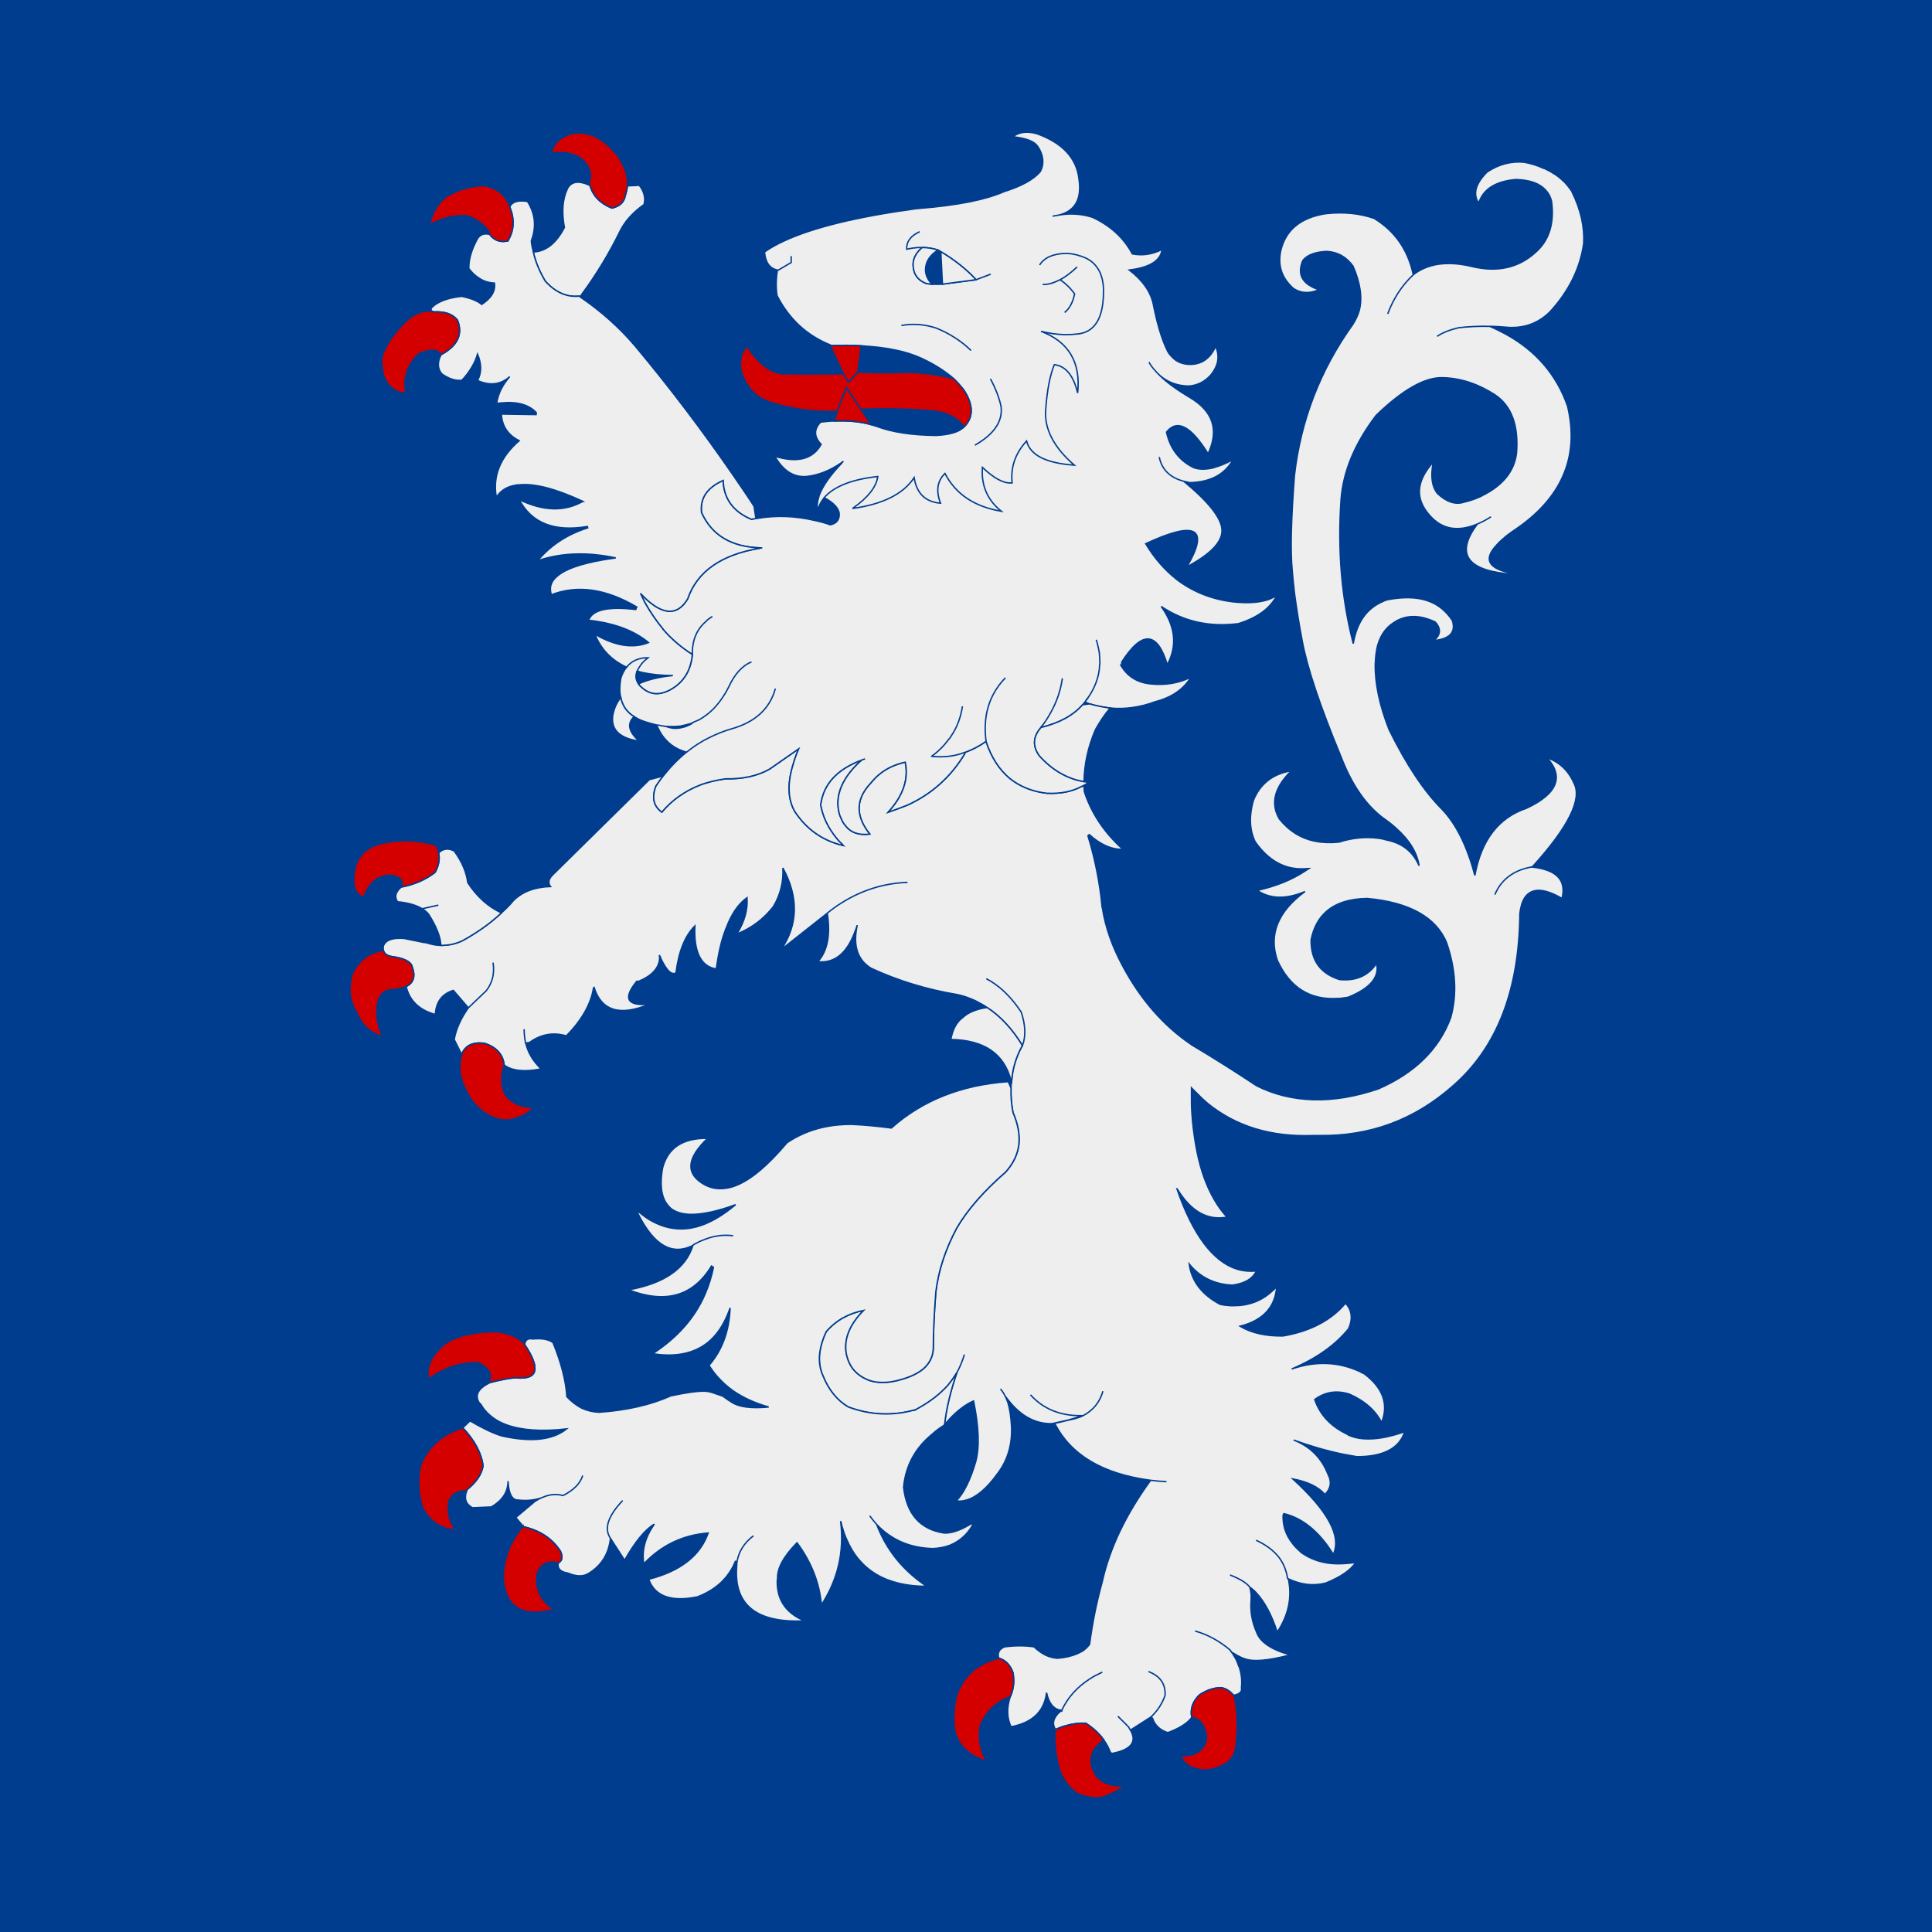 <?xml version="1.0" encoding="UTF-8" standalone="no"?>
<!-- Created with Inkscape (http://www.inkscape.org/) -->

<svg
   xmlns:dc="http://purl.org/dc/elements/1.1/"
   xmlns:cc="http://web.resource.org/cc/"
   xmlns:rdf="http://www.w3.org/1999/02/22-rdf-syntax-ns#"
   xmlns:svg="http://www.w3.org/2000/svg"
   xmlns="http://www.w3.org/2000/svg"
   version="1.0"
   width="312.5"
   height="312.5"
   id="svg4166">
  <defs
     id="defs4168" />
  <rect
     width="312.5"
     height="312.5"
     x="0"
     y="0"
     id="Flaggduk"
     style="fill:#003d8f" />
  <g
     transform="matrix(0.449,0,0,0.449,295.355,12.796)"
     id="lion"
     style="fill:#eeeeee;stroke:#003d8f;stroke-width:0.5">
    <path
       d="m -94.59,36.769 c -1.8,-1.8 -4,-3.2 -6.5,-4.4 -0.199,-0.1 -0.399,-0.2 -0.6,-0.2 -2.1,-1 -4.4,-1.7 -6.9,-2.2 -4.8,-0.5 -9.3,0.7 -13.5,3.5 -4,4 -5.1,7.6 -3.3,10.8 l 0.5,-0.2 c 1.7,-4.6 6.101,-7.3 13.2,-7.9 3.1,0.1 5.6,0.6 7.7,1.6 1.6,0.8 2.8,1.8 3.8,3.2 0.2,0.3 0.4,0.7 0.6,1 0.301,0.6 0.5,1.3 0.7,1.9 1.101,8 -0.8,14.2 -5.7,18.5 -6.1,5.6 -13.699,7.3 -22.699,5.2 -8.9,-2.2 -16.101,-1.2 -21.4,2.9 0,0 -0.1,0 -0.1,0.1 -4.101,3.9 -7.101,8.6 -9.101,14 2,-5.4 5,-10.1 9.101,-14 l 0.1,-0.1 c -1.9,-9 -6.6,-15.7 -14.1,-20.3 -5.2,-1.8 -11,-2.4 -17.301,-1.7 l -0.1,0 c -9,1.4 -14.4,5.8 -16.2,13.2 -1.2,5.5 0.3,10 4.601,13.8 2.699,1.7 5.699,1.9 9.1,0.4 -6,-2 -7.9,-5.5 -5.8,-10.5 1.5,-2 4.399,-3.1 8.6,-3.3 4,0.2 7.101,2 9.5,5.3 2.601,6 3.4,11.2 2.3,15.8 -0.5,1.8 -1.3,3.5 -2.3,5.1 -11.8,16.4 -18.8,34.6 -21.1,54.5 -1.2,15.7 -1.5,27.1 -0.8,34.3 0.199,2.5 0.5,5.2 0.8,8 0.7,5.3 1.6,11 2.8,17.3 1.8,9.7 6.5,23.7 14,41.8 3.7,9.6 8.5,16.8 14.6,21.6 1.801,1.3 3.5,2.5 5,3.9 5,4.4 7.801,9 8.5,13.7 -2.199,-5.1 -6.1,-8.2 -11.899,-9.3 -0.9,-0.3 -1.9,-0.5 -2.8,-0.6 -4.801,-0.6 -9.5,-0.1 -14.2,1.4 -3,0.3 -5.9,0.2 -8.4,-0.3 -5.3,-1 -9.6,-3.8 -13,-8 -3.3,-5.5 -1.899,-11.4 4.3,-17.4 -6.699,1.1 -11.3,4.7 -13.699,10.7 -1.601,5.6 -1.4,10.5 0.6,14.8 4.8,6.9 10.8,10.2 17.9,9.8 0.5,0 1,-0.1 1.5,-0.1 -0.5,0.3 -1,0.7 -1.5,1 -4.7,3.1 -10.4,5.4 -17.101,6.9 4.601,3.1 10.3,3.3 17.2,0.4 -9.8,7.2 -13.1,15.5 -10,24.7 4.5,9.9 11.8,14.5 22,13.8 l 0.1,0 c 0.101,0 0.301,0 0.5,0 0.9,-0.1 1.9,-0.3 2.9,-0.4 7.9,-3.2 11.4,-7.2 10.3,-12.2 l 0,0 c -3.1,4.5 -7.5,6.4 -13.399,5.8 -6.9,-2.2 -10.301,-6.9 -10.2,-14.3 0.899,-4.5 2.8,-7.9 5.6,-10.3 3.5,-3 8.3,-4.5 14.601,-4.6 15.3,1.4 24.8,6.8 28.6,15.9 3.3,9.7 3.8,18.7 1.5,27 -4.2,11.4 -13,20 -26.1,25.7 -8.301,2.801 -16,4.101 -23.301,3.9 -7.3,-0.2 -14.1,-1.8 -20.5,-5 -8,-5.3 -15.899,-10.3 -23.5,-14.8 -0.1,-0.101 -0.199,-0.2 -0.399,-0.3 -9.8,-6.7 -18,-16.101 -24.4,-28.101 -3.7,-6.9 -6.2,-13.8 -7.3,-20.9 -0.1,-0.1 -0.1,-0.2 -0.1,-0.3 -0.801,-8.6 -2.5,-17.2 -5.101,-25.7 l 0.5,-0.4 c 4,3.6 8,5.4 12.101,5.3 -6.7,-6 -11.301,-12.9 -13.9,-20.8 0,-0.6 -0.1,-1.3 -0.1,-1.9 l -0.804,0 c -3.5,1.9 -7.6,2.7 -12.5,2.5 -5.3,-0.6 -9.8,-2.4 -13.5,-5.4 -3.699,-3.1 -6.6,-7.5 -8.5,-13.3 -2.399,1.7 -4.899,3 -7.399,3.9 -0.1,0.1 -0.2,0.3 -0.3,0.6 -5,8.3 -11.9,14.5 -20.7,18.5 -2.2,0.9 -4.5,1.7 -6.8,2.5 1.6,-1.8 2.9,-3.5 3.9,-5.3 2.4,-4.2 3.1,-8.5 2.2,-12.7 -3.7,0.8 -6.9,2.3 -9.5,4.5 -1.1,0.9 -2.1,2 -3,3.1 -5.4,5.7 -5.5,11.8 -0.3,18.3 -3.9,0.5 -6.8,-0.5 -8.8,-3.1 -0.7,-0.8 -1.2,-1.8 -1.7,-3 -0.1,-0.3 -0.2,-0.5 -0.3,-0.7 -1.7,-5.6 -0.1,-11.3 5,-17 0.9,-1 1.9,-2 3,-2.9 -8.9,3.3 -13.9,8.6 -14.9,16.2 0.7,3.8 2.2,7.2 4.5,10.4 0.1,0.2 0.2,0.3 0.4,0.5 0.8,1.2 1.8,2.3 3,3.4 0,0.1 0.1,0.2 0.2,0.3 -7.3,-1.7 -13.2,-5.8 -17.5,-12.4 -2.3,-4.2 -2.6,-9.6 -0.7,-16.1 0,-0.1 0,-0.2 0.1,-0.3 0.5,-1.9 1.2,-3.9 2.1,-6 l -10.5,7.3 c -4.4,2.5 -9.7,3.6 -15.8,3.5 l -0.1,0 c -3.4,0.5 -6.5,1.2 -9.3,2.3 -5.3,2.1 -9.9,5.3 -13.6,9.7 -3,-2.2 -3.7,-5.3 -2.1,-9.4 0.9,-1.3 1.7,-2.5 2.6,-3.6 l -5,1.3 -34.7,34.2 c -1.6,1.5 -1.9,3 -0.9,4.3 -5.8,0.2 -10.2,1.9 -13.4,5.1 -1.3,1.6 -2.7,3 -4.3,4.4 -3.8,3.6 -8.4,6.9 -13.8,9.9 -2.6,1.3 -5.2,1.8 -8,1.8 -1.8,0 -3.6,-0.4 -5.4,-1 l -0.5,0 -7.4,-1.5 c -4.2,-0.3 -6.6,0.6 -7.4,2.7 -0.1,0.6 -0.1,1.1 0,1.6 0.3,1.2 1.3,1.9 2.9,2.2 4.6,0.6 7.1,1.9 7.5,3.8 1.2,3.3 0.5,5.7 -2.2,7 1.2,5.1 4.7,8.5 10.5,10.1 0.3,-4.6 2.4,-7.4 6.5,-8.7 l 5.4,6.3 6.4,-6.1 c 2.3,-2.9 3.1,-6.3 2.5,-10.2 0.6,3.9 -0.2,7.3 -2.5,10.2 l -6.4,6.1 c -2.7,3.8 -4.4,7.6 -5.1,11.4 l 2.7,5.4 c 1.2,-3.2 4,-4.601 8.3,-4 4.2,1.399 6.6,4 7,7.8 2.8,2.1 7.3,2.6 13.3,1.4 -2.8,-2.7 -4.7,-5.801 -5.5,-9.2 0,0 0,0 -0.1,-0.101 -0.3,-1.6 -0.5,-3.3 -0.5,-5 0,1.7 0.2,3.4 0.5,5 l 1.4,-0.199 c 4.1,-3 8.6,-3.801 13.3,-2.4 5.7,-5.8 8.9,-11.6 9.8,-17.3 0,0 0.1,0 0.2,-0.1 2.7,8.4 9.3,10.4 19.9,6 -8.1,0.7 -9.6,-2.1 -4.5,-8.3 0.2,0.1 0.4,0.1 0.5,0.1 4.9,-2 7.5,-4.8 7.7,-8.3 0,-0.4 0,-0.8 -0.1,-1.2 0.2,0.3 0.3,0.6 0.5,1 0,0 0,0 0,0.1 2.1,4.5 3.9,6.2 5.5,5.3 1,-7.9 3.3,-13.4 6.8,-16.9 -0.4,9.5 2.2,14.6 7.7,15.5 0.8,-5.5 1.8,-10.2 3.3,-14 0,-0.3 0.1,-0.4 0.2,-0.5 1.9,-5.2 4.4,-8.9 7.6,-11.2 0.3,4.3 -0.9,8.7 -3.7,13.1 5.3,-2.1 9.7,-5.4 13.2,-9.9 2.5,-4.2 3.7,-8.9 3.4,-13.9 5.7,10.5 5.5,20.4 -0.6,29.4 l 16.6,-13.1 c 1.7,-1.4 3.5,-2.7 5.3,-3.8 7.2,-4.5 15.1,-7 23.6,-7.3 -8.5,0.3 -16.4,2.8 -23.6,7.3 -1.8,1.1 -3.6,2.4 -5.3,3.8 1.2,7.8 0.1,13.6 -3.4,17.5 6.1,0.6 10.6,-3.1 13.5,-11.2 0.3,-0.7 0.5,-1.3 0.7,-2 -1.6,7.3 0,12.4 4.9,15.5 9.9,4.6 20.3,7.7 31,9.5 1.5,0.3 2.9,0.7 4.4,1.3 1,0.4 2.1,0.8 3.1,1.4 1.2,0.6 2.301,1.2 3.4,2 4.9,3.2 9.1,7.8 12.7,13.7 1.3,-3.3 1.1,-7.4 -0.4,-12 -2.2,-3.4 -4.7,-6.2 -7.3,-8.5 -1.7,-1.4 -3.4,-2.6 -5.3,-3.6 1.899,1 3.6,2.2 5.3,3.6 2.6,2.3 5.1,5.1 7.3,8.5 1.5,4.6 1.7,8.7 0.4,12 -0.2,0.1 -0.2,0.1 -0.2,0.3 -2.1,3.9 -3.4,8.101 -3.7,12.7 -0.2,0.7 -0.2,1.5 -0.2,2.3 -0.1,2.8 0.101,5.7 0.7,8.8 1.8,4.2 2.5,8.101 2.101,11.601 -0.4,3.3 -1.801,6.3 -4.101,9.1 -0.2,0.2 -0.399,0.5 -0.7,0.8 -7.8,6.801 -13.7,13.5 -17.6,20.2 -4.1,7.7 -6.6,15.4 -7.5,23 -0.6,7.9 -0.9,14.5 -0.9,19.8 0,2.9 -1,5.301 -3.1,7.4 -2.1,2 -5.3,3.5 -9.6,4.6 -3.9,1 -7.4,1 -10.4,0 -3.4,-1.3 -5.8,-3.399 -7.1,-6.199 -0.5,-1 -0.8,-2 -1.1,-3.2 -1,-5.4 1.1,-10.601 6.2,-15.8 -5.5,1.1 -10,3.6 -13.5,7.699 -2.4,5.101 -3.1,9.9 -1.8,14.101 0.1,0.5 0.3,0.899 0.5,1.399 2.1,5.4 5.3,9.301 9.3,11.601 7.8,2.899 15.7,3.3 23.8,1.1 0.1,-0.1 0.3,-0.1 0.4,-0.1 4.1,-2.2 7.5,-4.601 10.3,-7.4 0.2,-0.2 0.4,-0.399 0.6,-0.6 0.2,-0.2 0.3,-0.4 0.5,-0.5 1.3,-1.601 2.5,-3.2 3.5,-4.9 1.1,-2 2,-4.2 2.7,-6.5 -0.7,2.3 -1.6,4.5 -2.7,6.5 -2.3,6.7 -3.8,12.9 -4.4,18.5 0,0.101 0,0.101 0,0.2 3.5,-4.2 7,-7 10.399,-8.5 1.9,9.3 2.2,16.5 0.801,21.8 -1.9,6.601 -4.3,11.4 -7,14.2 1.2,0.2 2.4,0.1 3.6,-0.3 0.1,0 0.1,0 0.1,0 3.7,-1.101 7.4,-4.3 11.2,-9.601 3.5,-4.6 5.2,-10.1 5,-16.6 -0.2,-3.6 -0.6,-6.6 -1.399,-9.1 -0.301,-0.801 -0.601,-1.5 -0.9,-2.101 -0.5,-1 -1.1,-1.899 -1.7,-2.6 0.601,0.7 1.2,1.6 1.7,2.6 0.5,0.601 1,1.3 1.5,1.9 4.4,5.399 9.5,8.1 15.3,8 l 5.65,-1.247 5.65,-1.653 c -3.5,0.101 -6.5,-0.3 -9.3,-1.2 -3.8,-1.199 -7,-3.3 -9.7,-6.3 2.7,3 5.9,5.101 9.7,6.3 2.8,0.9 5.8,1.301 9.3,1.2 3.7,-2 6,-4.899 7.101,-8.8 -1.101,3.9 -3.4,6.8 -7.101,8.8 -2.3,1.2 -5.189,1.507 -8.5,2.4 -0.56,0.151 -1.172,0.254 -1.8,0.301 5.8,11.5 17.3,18.3 34.601,20.6 1.8,0.2 3.699,0.4 5.699,0.5 -2,-0.1 -3.899,-0.3 -5.699,-0.5 -8.9,12.2 -14.801,24.5 -17.5,36.801 -2,7.199 -3.5,14.699 -4.5,22.3 -0.7,0.899 -1.5,1.7 -2.5,2.399 -0.601,0.301 -1.301,0.7 -2,1 -1.9,0.801 -4.301,1.4 -7.101,1.601 -3.1,-0.2 -5.8,-1.601 -8.399,-4.101 -3.2,-0.5 -6.801,-0.5 -10.601,0 -2,0.801 -2.7,2.2 -2.1,4.101 l 0.1,0 c 2.3,0.7 4,2.399 5,5.2 0.5,2.8 0.3,5.5 -0.7,8 -0.1,0.199 -0.199,0.399 -0.3,0.699 l 0,0 c -1.3,4 -1.2,7.601 0.3,10.801 7.801,-1.5 12,-5.601 12.801,-12.301 0.8,3.801 2.5,5.9 5,6.301 0.199,0 0.199,0 0.399,0 l 0.101,0 c 2.199,-4.7 5.699,-8.5 10.3,-11.4 0.7,-0.4 1.399,-0.9 2.1,-1.2 0.7,-0.399 1.5,-0.7 2.2,-1.1 -0.7,0.399 -1.5,0.7 -2.2,1.1 -0.7,0.3 -1.399,0.8 -2.1,1.2 -4.601,2.9 -8.101,6.7 -10.3,11.4 l -0.103,0 0.101,0.3 -0.601,0.2 c -2.399,2.1 -3,4.199 -1.8,6.3 l 0.1,0.2 c 1.301,-0.601 2.5,-1.101 3.801,-1.4 2.399,-0.7 4.699,-1 7.1,-0.9 2.8,1.801 4.9,3.801 6.5,6 0.1,0 0.1,0.101 0.1,0.2 1,1.3 1.7,2.8 2.301,4.3 l 0.5,0.4 c 6.6,-1.2 9,-3.9 7,-7.9 -0.101,-0.199 -0.2,-0.3 -0.301,-0.5 -0.199,-0.399 -0.5,-0.8 -0.699,-1.199 l -3.802,-3.802 3.801,3.801 c 0.199,0.399 0.5,0.8 0.699,1.199 l 7.5,-4.8 c 2.4,-2.3 4,-4.899 5,-7.7 0.2,-4.199 -1.8,-7 -6,-8.6 4.2,1.6 6.2,4.4 6,8.6 -1,2.801 -2.6,5.4 -5,7.7 l 0.5,0.601 c 0.101,0.3 0.301,0.6 0.4,1 1,1.899 2.6,3.3 5.1,4.1 4.301,-1.6 7.2,-3.5 8.601,-5.5 -0.601,-3.1 0.399,-5.8 2.8,-8.1 2.4,-1.601 4.9,-2.5 7.5,-2.601 1.6,0.101 3.3,1 4.8,2.8 0.101,0 0.101,0 0.2,-0.1 2,-0.4 2.9,-1.3 2.6,-2.7 0.301,-2.5 0,-5 -0.8,-7.5 -0.2,-0.2 -0.2,-0.399 -0.3,-0.6 -0.4,-1.3 -1,-2.5 -1.8,-3.7 -0.2,-0.4 -0.4,-0.7 -0.7,-1 -0.1,-0.2 -0.3,-0.3 -0.4,-0.6 0,0 0,0 0,-0.101 -3.8,-3.2 -8,-5.6 -12.699,-6.899 4.699,1.3 8.899,3.699 12.699,6.899 0,0.101 0,0.101 0,0.101 0,0 0,0 0.101,0.1 0.1,0.1 0.2,0.3 0.3,0.5 0.2,0.1 0.4,0.2 0.6,0.3 0.9,0.601 1.801,1.101 2.7,1.5 0.3,0.2 0.8,0.4 1.2,0.5 3.1,1.3 8.7,0.8 16.7,-1.3 -6.9,-1.9 -10.9,-4.7 -12.101,-8.1 -1.699,-3.801 -2.399,-7.7 -2,-12 0,-0.5 0,-1 0,-1.7 -0.1,-0.8 -0.199,-1.601 -0.5,-2.601 -1,-1.399 -3.3,-2.899 -7.1,-4.399 3.8,1.5 6.1,3 7.1,4.399 0.9,0.601 1.7,1.301 2.5,2.2 2.9,3.2 5.4,7.8 7.4,14 4.1,-6.2 5.4,-12.6 4,-19.2 -0.1,0 -0.2,-0.1 -0.3,-0.199 -0.101,-0.7 -0.2,-1.301 -0.4,-2 -0.7,-2.5 -1.8,-4.7 -3.6,-6.601 -1.8,-2 -4.3,-3.7 -7.3,-5.1 3,1.399 5.5,3.1 7.3,5.1 1.8,1.9 2.899,4.101 3.6,6.601 0.2,0.699 0.3,1.3 0.4,2 0.1,0.1 0.2,0.199 0.3,0.199 4.5,2.101 9,2.7 13.5,1.5 5.2,-2.1 8.8,-4.5 10.8,-7.399 -3.1,0.399 -5.899,0.6 -8.399,0.399 -0.101,0 -0.101,0 -0.2,0 -4.2,-0.399 -7.8,-1.699 -10.8,-3.8 -0.301,-0.2 -0.5,-0.399 -0.7,-0.6 0,0 -0.101,-0.101 -0.101,-0.2 l -0.1,0 c -1,-0.9 -1.9,-1.8 -2.6,-2.8 -2.301,-2.9 -3.4,-6.2 -3.301,-10 l 0.301,-0.601 c 6.899,1.7 12.8,6.601 17.8,14.7 3,-6.6 -1.9,-15.6 -14.601,-27.2 5.301,1 9.101,2.801 11.601,5.601 2.1,-2.101 2.5,-4.601 1.1,-7.2 -2.3,-5.9 -6.399,-10.1 -12.399,-12.4 6.1,2.2 12,3.9 17.8,5.101 1.7,0.3 3.399,0.6 5,0.899 9.5,0 15.3,-3 17.2,-9 -2.5,0.9 -4.9,1.5 -7.101,2 -0.2,0 -0.3,0 -0.399,0 -0.101,0.101 -0.2,0.101 -0.2,0.101 -5.2,0.899 -9.3,0.6 -12.601,-0.9 -0.199,-0.2 -0.399,-0.3 -0.6,-0.399 -5.8,-2.801 -9.6,-6.9 -11.5,-12.4 3.8,-2.8 8,-3.4 12.6,-1.9 5.601,2.5 9.4,6 11.5,10.2 2.601,-6.6 0.5,-12.5 -6.3,-17.6 -0.5,-0.2 -1,-0.4 -1.399,-0.7 -7.7,-3.6 -15.9,-4 -24.7,-1 9,-3.8 15.8,-8.7 20.5,-14.5 1.6,-3.6 1.2,-6.7 -1.101,-9.2 -5.1,6.101 -12.6,10.101 -22.5,11.8 -6.1,0.101 -11.3,-1 -15.5,-3.5 8.301,-2.1 12.7,-6.899 13.2,-14.3 -0.3,0.3 -0.6,0.601 -0.8,0.9 -0.3,0.3 -0.6,0.5 -0.9,0.8 -3.8,3.5 -8.399,5.2 -13.699,5.2 -0.101,0 -0.2,0 -0.301,0 -0.3,0 -0.6,0 -0.899,0 -1.2,-0.101 -2.601,-0.2 -3.8,-0.5 -6.601,-3.5 -10.301,-8.4 -11.101,-14.5 3.9,4.8 9.101,7.3 15.5,7.6 3.8,-0.5 6.4,-1.8 7.9,-3.8 0.3,-0.4 0.6,-0.9 0.8,-1.3 -2.5,0.2 -4.9,0 -7.1,-0.7 -8.5,-2.7 -15.801,-12.3 -21.5,-28.8 0,-0.101 -0.101,-0.2 -0.101,-0.3 0,0 0,0 0,0.1 0.101,0 0.2,0.1 0.2,0.2 4.9,8 10.8,11.399 17.9,10.1 -3.4,-3.7 -6.101,-8.399 -8.2,-14.1 -2.101,-5.8 -3.4,-12.5 -4.2,-20.2 -0.2,-2.3 -0.4,-4.8 -0.4,-7.3 l 0,-5 c 0.801,0.8 1.601,1.7 2.5,2.5 1,1.1 2.2,2.1 3.301,3.1 10.199,8.299 22.899,12.199 38.199,11.599 0.101,0 0.301,0 0.4,0 0.2,0 0.4,0 0.6,0 0.2,0 0.301,0 0.5,0 0.101,0 0.301,0 0.5,0 18.2,0.3 34.301,-5.601 48.2,-17.9 15.9,-13.8 23.9,-34.6 24.101,-62.1 0.6,-4.9 2.3,-7.5 5.399,-8.2 2.4,-0.5 5.7,0.4 9.8,2.8 1.601,-6.6 -1.899,-10.3 -10.6,-11.3 l -0.1,0 c -0.2,0 -0.301,0 -0.5,0 -5.4,1 -9.4,3.6 -11.9,7.7 -0.4,0.7 -0.8,1.5 -1.1,2.2 0.3,-0.7 0.699,-1.5 1.1,-2.2 2.5,-4.1 6.5,-6.7 11.9,-7.7 0.199,-0.1 0.3,-0.1 0.5,-0.1 l 0,0 c 13.1,-14.4 18,-24.5 15,-30.1 -2,-4.6 -5.2,-7.6 -9.7,-9.2 6.2,6.9 3.7,13 -7.4,18.2 -10.1,3.4 -16.3,11.5 -18.6,24.2 -2.8,-10.5 -6.7,-18.5 -11.9,-23.9 -6.3,-6.3 -12.7,-15.8 -19,-28.6 -3.399,-8.6 -5.1,-16.5 -5,-23.6 0.101,-1.9 0.2,-3.5 0.5,-5 0,-0.1 0,-0.2 0,-0.2 0.9,-4.5 3,-7.8 6.2,-9.8 4.2,-2.8 9.2,-2.9 14.9,-0.2 2.199,2.4 2,4.7 -0.5,6.7 5.8,-0.6 8,-3 6.699,-7.2 -0.699,-1.1 -1.5,-2.1 -2.399,-3 -4.7,-4.9 -11.7,-6.3 -21.101,-4.5 -0.199,0.1 -0.399,0.2 -0.6,0.2 -0.3,0.1 -0.6,0.2 -0.9,0.4 -5.899,2.5 -9.399,7.5 -10.699,15.1 l 0,0.1 c -4.2,-16.2 -5.7,-33.5 -4.4,-52.1 0.8,-10.1 5,-20.1 12.6,-30.1 9.601,-9.3 17.7,-13.9 24.2,-13.6 6.5,0.2 12.7,2.3 18.7,6.2 5.9,4 8.5,11 7.7,21 -0.8,6.4 -4.8,11.4 -11.8,15 -0.301,0.1 -0.601,0.3 -0.9,0.5 -1.1,0.5 -2.5,1.1 -4.2,1.6 -0.7,0.2 -1.399,0.4 -2.2,0.6 -3.1,0.9 -6.199,-0.2 -9.399,-3.2 -2,-2.5 -2.5,-6.3 -1.5,-11.3 -6.3,7 -6.601,13.4 -1.101,19.4 4.4,4.9 10.101,5.8 17,2.9 1.5,-0.6 3.2,-1.5 4.9,-2.6 -1.7,1.1 -3.4,2 -4.9,2.6 -7.7,10.3 -4.2,16.3 10.4,17.9 1.5,0.1 3.1,0.3 4.9,0.3 -11,-1.4 -13.801,-5 -8.2,-10.8 0.8,-0.9 1.899,-1.9 3.1,-2.9 0.9,-0.7 1.9,-1.5 3,-2.2 17.2,-11.5 23.601,-26.4 19.3,-44.7 -3.899,-11.3 -11.399,-20 -22.3,-26 -1.899,-1 -3.8,-2 -5.8,-2.8 -3.9,-0.1 -7.7,0.1 -11.2,0.5 -3.3,0.8 -5.8,1.8 -7.7,3.1 1.9,-1.3 4.4,-2.3 7.7,-3.1 3.5,-0.4 7.3,-0.6 11.2,-0.5 2.3,0 4.7,0.2 7.2,0.4 5.7,0.2 10.6,-1.7 14.6,-5.7 6.7,-7.3 10.8,-15.5 12.101,-24.6 0.3,-6.1 -1.101,-12.2 -4.2,-18.5 0,-0.1 -0.101,-0.2 -0.101,-0.3 -0.399,-0.5 -0.8,-1.1 -1.199,-1.6 -0.2,-0.2 -0.301,-0.4 -0.4,-0.5 -0.501,-0.6 -0.901,-1.1 -1.401,-1.5 z"
       id="path3413" />
    <path
       d="m -242.39,80.869 c -1,-4.4 -3.8,-8.4 -8.6,-12.1 7.3,-0.9 11.3,-3.3 11.8,-7.4 -3.5,1.8 -7.1,2.3 -10.7,1.6 -3.1,-5.8 -7.899,-10.2 -14.399,-13.2 -3.801,-1.2 -7.801,-1.5 -12,-0.8 -0.7,0.1 -1.4,0.3 -2.301,0.4 0.9,-0.1 1.601,-0.3 2.301,-0.4 5.8,-1.5 8.199,-5.7 7.199,-12.8 -0.8,-7.7 -6,-13.2 -15.199,-16.5 -3.601,-1 -6.5,-0.6 -8.601,1.1 4.601,0.5 7.5,1.6 8.7,3.2 0.4,0.5 0.7,1 1,1.6 1.4,2.8 1.4,5.5 0.1,7.8 -2.5,2.9 -6.8,5.2 -13.1,7.2 -6.6,2.9 -16.7,4.9 -30.3,6 -0.4,0 -0.7,0.1 -1.1,0.1 l -0.1,0 c -21.3,2.9 -37.3,6.8 -47.8,11.7 -2.6,1.2 -4.9,2.5 -6.9,3.9 0.3,3.7 1.8,5.9 4.6,6.5 l 0.1,0.2 4.9,-2.9 0,-2.3 0,2.3 -4.9,2.9 -0.1,0.1 c -0.5,3.3 -0.5,6.3 -0.1,8.9 4.3,8.4 10.6,14.3 19.2,17.8 0,0 0.1,0 0.1,0.1 0.1,0 0.2,0 0.2,0.1 3.9,-0.1 7.5,-0.1 10.8,0.1 4.5,0.3 8.6,0.7 12.1,1.5 0.1,0 0.1,0 0.1,0 3.6,0.7 6.6,1.7 9.3,2.9 4.8,2.2 8.7,4.7 11.8,7.4 1.4,1.4 2.7,2.8 3.8,4.3 3.399,5.3 3.399,9.7 0,13.1 -0.1,0.1 -0.3,0.3 -0.4,0.4 -1.9,1.6 -5.2,2.5 -9.8,2.7 -8.7,-0.1 -15.8,-1.2 -21.1,-3.2 -0.7,-0.2 -1.5,-0.5 -2.2,-0.7 -3.8,-1.1 -8.2,-1.5 -13.2,-1.3 -1.6,0 -3.3,0.2 -5,0.4 -2.5,2.6 -2.4,5.3 0.2,8 -3,5.4 -8.6,6.8 -16.7,4.3 3,5.2 6.7,7.6 11.3,7.3 4.1,-0.4 8.4,-2 12.6,-4.9 0.3,-0.2 0.5,-0.4 0.8,-0.6 -0.3,0.3 -0.5,0.5 -0.6,0.7 -4.2,4.4 -6.9,8.3 -8.1,11.6 -0.1,0.1 -0.1,0.2 -0.1,0.2 0,0.1 0,0.1 0,0.2 -0.6,1.8 -0.8,3.4 -0.5,4.9 0.5,-1.6 1.3,-3.1 2.4,-4.5 3.5,-4 9.9,-6.6 19.3,-7.6 -0.5,3.7 -3.5,7.6 -9.1,11.5 10.9,-1.5 18.3,-5.2 22.2,-11.1 0.9,5.7 4.1,8.8 9.5,9.2 -1.7,-4.4 -1.2,-8 1.6,-10.7 3.9,7.5 10.7,12 20.3,13.6 -5,-4 -7.3,-9.3 -6.8,-15.8 4.2,4 7.7,5.9 10.7,5.6 -0.6,-5.6 1.1,-10.6 5.2,-15.1 1.3,5.1 7,8 17.2,8.7 -7.5,-6.5 -10.9,-13.2 -10.301,-20.1 0.5,-6.9 1.5,-12.2 3.101,-16.1 4.1,0.5 6.899,3.9 8.399,10.2 1.2,-11.1 -3.3,-18.5 -13.199,-22.2 2.899,0.7 5.699,1.1 8.5,1.2 1.699,0 3.399,-0.1 5.1,-0.3 5.8,-0.8 8.8,-5.7 8.9,-14.7 0.1,-1.8 -0.101,-3.4 -0.4,-4.8 0,-0.1 0,-0.1 0,-0.1 -1,-4.1 -3.4,-6.9 -7.2,-8.2 -0.2,-0.1 -0.399,-0.2 -0.6,-0.2 -0.101,-0.1 -0.2,-0.1 -0.3,-0.1 l -0.1,0 c -0.7,-0.3 -1.5,-0.5 -2.3,-0.6 -0.8,-0.2 -1.6,-0.2 -2.4,-0.3 -4.8,0.1 -8,1.5 -9.699,4.2 1.699,-2.7 4.899,-4.1 9.699,-4.2 0.801,0.1 1.601,0.1 2.4,0.3 0.8,0.1 1.6,0.3 2.3,0.6 l 0.101,0 c 0.1,0 0.199,0 0.3,0.1 0.2,0 0.399,0.1 0.6,0.2 3.8,1.3 6.2,4.1 7.2,8.2 0,0 0,0 0,0.1 0.3,1.4 0.5,3 0.4,4.8 -0.101,9 -3.101,13.9 -8.9,14.7 -1.7,0.2 -3.4,0.3 -5.1,0.3 -2.801,-0.1 -5.601,-0.5 -8.5,-1.2 9.899,3.7 14.399,11.1 13.199,22.2 -1.5,-6.3 -4.3,-9.7 -8.399,-10.2 -1.601,3.9 -2.601,9.2 -3.101,16.1 -0.6,6.9 2.801,13.6 10.301,20.1 -10.2,-0.7 -15.9,-3.6 -17.2,-8.7 -4.101,4.5 -5.8,9.5 -5.2,15.1 -3,0.3 -6.5,-1.6 -10.7,-5.6 -0.5,6.5 1.8,11.8 6.8,15.8 -9.6,-1.6 -16.399,-6.1 -20.3,-13.6 -2.8,2.7 -3.3,6.3 -1.6,10.7 -5.4,-0.4 -8.6,-3.5 -9.5,-9.2 -3.9,5.9 -11.3,9.6 -22.2,11.1 5.6,-3.9 8.6,-7.8 9.1,-11.5 -9.4,1 -15.8,3.6 -19.3,7.6 3.3,1.8 5.1,3.7 5.4,5.6 0.2,2.3 -0.9,3.7 -3.2,4.2 -1.9,-0.7 -3.8,-1.2 -5.7,-1.6 -6.9,-1.6 -13.8,-1.9 -20.7,-0.7 -0.1,0 -0.3,0 -0.4,0 -0.6,0.1 -1.1,0.2 -1.6,0.3 -6.5,-2.7 -10,-7.4 -10.2,-14 -5.9,2.6 -8.4,6.5 -7.8,11.6 3.7,8.2 10.8,12.4 21.1,12.7 0.3,0 0.6,0 0.8,0 -0.2,0 -0.5,0 -0.8,0.1 -14,2.3 -22.7,8.4 -26.1,18.3 -3.9,6.5 -9.6,5.9 -17,-2 0.5,1.1 1.1,2.2 1.6,3.3 1.9,3.4 4.1,6.6 6.4,9.4 0.1,0.1 0.1,0.1 0.1,0.2 3.1,3.6 6.6,6.6 10.6,9.1 -0.1,-5 1.5,-9 4.9,-11.9 0.6,-0.7 1.4,-1.2 2.3,-1.8 -0.9,0.6 -1.7,1.1 -2.3,1.8 -3.4,2.9 -5,6.9 -4.9,11.9 -0.5,5.4 -2.8,9.5 -7.1,12.2 -4.4,2.7 -8.1,2.5 -11.3,-0.5 -0.4,-0.3 -0.7,-0.7 -1,-1.1 -1,-1.4 -1.2,-3 -0.5,-4.6 10.064,-8.123 -2.188,-5.477 -3.8,-1.4 -0.9,1.1 -1.6,2.4 -2.1,4.1 -0.4,2.5 -0.5,4.8 0,6.8 0.6,3 2.2,5.3 4.8,6.9 1,0.6 2.1,1.2 3.3,1.6 1.7,0.6 3.3,1 4.8,1.4 0.3,0 0.6,0.1 0.9,0.1 0.8,0.2 1.6,0.3 2.4,0.4 1.8,0.1 3.6,0.1 5.3,-0.1 1.4,-0.3 2.7,-0.6 4,-1 0.2,-0.2 0.5,-0.3 0.7,-0.4 0.7,-0.3 1.4,-0.6 2.1,-0.9 1.7,-1 3.4,-2.2 5,-3.8 2.1,-2.2 4,-4.8 5.6,-8 2.1,-4.6 4.9,-7.7 8.2,-9 -3.3,1.3 -6.1,4.4 -8.2,9 -1.6,3.2 -3.5,5.8 -5.6,8 -1.6,1.6 -3.3,2.8 -5,3.8 -0.7,0.3 -1.4,0.6 -2.1,0.9 l -0.9,0.7 c -1.3,0.7 -2.5,1.1 -3.6,1.3 -0.3,0.1 -0.5,0.1 -0.7,0.1 -1.6,0.3 -3.2,0 -4.8,-0.6 -0.8,-0.1 -1.6,-0.2 -2.4,-0.4 -0.3,0 -0.6,-0.1 -0.9,-0.1 0.1,0.1 0.2,0.4 0.2,0.5 0.2,0.3 0.3,0.6 0.5,0.9 0.1,0.2 0.2,0.5 0.3,0.6 0,0.1 0.1,0.2 0.2,0.4 2.2,3.9 5.5,6.3 9.6,7.4 2.5,-2 5.2,-3.8 8.1,-5.2 2.6,-1.3 5.3,-2.4 8.1,-3.2 8.5,-2.4 13.8,-7.2 15.8,-14.5 -2,7.3 -7.3,12.1 -15.8,14.5 -2.8,0.8 -5.5,1.9 -8.1,3.2 -2.9,1.4 -5.6,3.2 -8.1,5.2 -3,2.4 -5.8,5.3 -8.4,8.6 -0.9,1.1 -1.7,2.3 -2.6,3.6 -1.6,4.1 -0.9,7.2 2.1,9.4 3.7,-4.4 8.3,-7.6 13.6,-9.7 2.8,-1.1 5.9,-1.8 9.3,-2.3 l 0.1,0 c 6.1,0.1 11.4,-1 15.8,-3.5 l 10.5,-7.3 c -0.9,2.1 -1.6,4.1 -2.1,6 -0.1,0.1 -0.1,0.2 -0.1,0.3 -1.9,6.5 -1.6,11.9 0.7,16.1 4.3,6.6 10.2,10.7 17.5,12.4 -0.1,-0.1 -0.2,-0.2 -0.2,-0.3 -1.2,-1.1 -2.2,-2.2 -3,-3.4 -0.2,-0.2 -0.3,-0.3 -0.4,-0.5 -2.3,-3.2 -3.8,-6.6 -4.5,-10.4 1,-7.6 6,-12.9 14.9,-16.2 0.3,-0.2 0.7,-0.2 1.1,-0.4 -0.4,0.2 -0.8,0.2 -1.1,0.4 -1.1,0.9 -2.1,1.9 -3,2.9 -5.1,5.7 -6.7,11.4 -5,17 0.1,0.2 0.2,0.4 0.3,0.7 0.5,1.2 1,2.2 1.7,3 2,2.6 4.9,3.6 8.8,3.1 -5.2,-6.5 -5.1,-12.6 0.3,-18.3 0.9,-1.1 1.9,-2.2 3,-3.1 2.6,-2.2 5.8,-3.7 9.5,-4.5 0.9,4.2 0.2,8.5 -2.2,12.7 -1,1.8 -2.3,3.5 -3.9,5.3 2.3,-0.8 4.6,-1.6 6.8,-2.5 8.8,-4 15.7,-10.2 20.7,-18.5 l -0.1,-0.5 c -0.1,0 -0.1,0 -0.2,0.1 -3.8,1.4 -7.7,1.7 -11.5,1.3 l -0.101,0 c 0,-0.1 0,-0.1 0.1,-0.1 l 0,0 c 2.5,-1.8 4.5,-3.9 6.1,-6.1 0.3,-0.2 0.5,-0.6 0.7,-0.9 0.8,-1.2 1.5,-2.4 2.1,-3.7 1,-2.2 1.7,-4.6 2.1,-7.2 -0.4,2.6 -1.1,5 -2.1,7.2 -0.6,1.3 -1.3,2.5 -2.1,3.7 -0.2,0.3 -0.4,0.7 -0.7,0.9 -1.6,2.2 -3.6,4.3 -6.1,6.1 l 0,0 c -0.1,0 -0.1,0 -0.1,0.1 l 0.1,0 c 3.8,0.4 7.7,0.1 11.5,-1.3 0.1,-0.1 0.1,-0.1 0.2,-0.1 0.1,0 0.3,0 0.4,-0.1 2.5,-0.9 5,-2.2 7.399,-3.9 -0.3,-2.5 -0.399,-4.9 -0.199,-7.1 0.5,-6.1 2.899,-11.4 7.199,-15.8 -4.3,4.4 -6.699,9.7 -7.199,15.8 -0.2,2.2 -0.101,4.6 0.199,7.1 1.9,5.8 4.801,10.2 8.5,13.3 3.7,3 8.2,4.8 13.5,5.4 4.9,0.2 9,-0.6 12.5,-2.5 0.301,-0.1 0.5,-0.2 0.801,-0.4 l 0.1,0 c 0.1,-0.1 0.3,-0.2 0.5,-0.3 0.4,-0.3 0.6,-0.5 1,-0.7 -0.6,-0.1 -1.1,-0.2 -1.6,-0.3 -6.101,-1 -11.5,-4.2 -16.101,-9.3 -2.5,-3.5 -2.3,-6.9 0.601,-10.2 l 0,0 0,-0.1 c 1.6,-1.9 2.899,-4.1 4,-6.2 1.899,-3.6 3.1,-7.4 3.699,-11.4 -0.6,4 -1.8,7.8 -3.699,11.4 -1.101,2.1 -2.4,4.3 -4,6.2 l 0,0.1 c 6.6,-1.6 11.6,-4.3 15,-8.2 0.199,-0.3 0.6,-0.6 0.8,-1 0.1,0 0.1,0 0.1,-0.1 0.2,-0.2 0.4,-0.5 0.601,-0.8 0,0 0,0 0.1,-0.1 l -0.1,0 c 0.1,-0.1 0.199,-0.2 0.199,-0.2 2.4,-3.3 3.801,-6.8 4.301,-10.5 0,-0.5 0.1,-1 0.1,-1.5 0,-0.2 0,-0.4 0.1,-0.6 l 0,-0.1 c 0,-0.2 0,-0.4 0,-0.5 0,-1.1 -0.1,-2.2 -0.199,-3.3 -0.101,-0.1 -0.101,-0.1 0,-0.1 -0.301,-1.5 -0.601,-3.1 -1.101,-4.6 0.5,1.5 0.8,3.1 1.101,4.6 -0.101,0 -0.101,0 0,0.1 0.1,1.1 0.199,2.2 0.199,3.3 0,0.1 0,0.3 0,0.5 l 0,0.1 c -0.1,0.2 -0.1,0.4 -0.1,0.6 0,0.5 -0.1,1 -0.1,1.5 -0.5,3.7 -1.9,7.2 -4.301,10.5 0,0 -0.1,0.1 -0.1,0.2 -0.1,0.1 -0.1,0.1 -0.1,0.1 -0.2,0.3 -0.4,0.6 -0.601,0.8 0,0.1 0,0.1 -0.1,0.1 0.2,0.1 0.3,0.2 0.399,0.2 0.4,0.1 0.801,0.3 1.301,0.5 2.399,0.7 4.899,1.2 7.399,1.5 5.2,0.5 10.7,-0.2 16.3,-2.3 5.9,-1.5 10.2,-4.5 12.801,-8.8 -4.301,2.1 -9.2,3 -14.601,2.4 -4.8,-0.5 -8.3,-2.7 -10.7,-6.8 l 0.2,-0.1 0.101,0 0.099,-1 c 7.3,-11.4 12.8,-11 16.4,1 3.699,-6.9 2.899,-13.9 -2.2,-21 8.2,5.5 17.399,7.5 27.8,6.2 7,-2.2 11.6,-5.6 13.9,-10.3 -2.9,2.2 -7.7,3.1 -14.301,2.6 -8.199,-0.7 -15.3,-3.4 -21.399,-7.9 -0.101,-0.1 -0.3,-0.2 -0.5,-0.4 -4.2,-3.3 -7.9,-7.5 -11.101,-12.8 18,-8.4 23,-5.7 15,8.1 -0.1,0 -0.1,0.1 -0.1,0.2 8.4,-4.5 12.6,-8.8 12.6,-13 0,-4.3 -4.6,-10.2 -13.8,-17.8 -4.899,-1.3 -7.899,-4.2 -8.8,-8.7 0.9,4.5 3.9,7.4 8.8,8.7 0.7,0.2 1.5,0.3 2.3,0.5 7.301,-0.2 12.5,-2.9 15.5,-8.3 -2.699,1.5 -5.1,2.4 -7.3,3 0,0 -0.1,0 -0.2,0 0,0.1 -0.1,0.1 -0.199,0.1 -0.301,0 -0.5,0.1 -0.601,0.1 -2.3,0.4 -4.2,0.3 -5.899,-0.3 -0.101,-0.1 -0.301,-0.2 -0.4,-0.2 -5,-2.6 -8.1,-6.8 -9.4,-12.6 3.801,-4.8 8.801,-2.2 15,7.8 4,-8.6 1.801,-15.3 -6.6,-20.3 -4.9,-2.9 -8.9,-5.8 -11.7,-8.8 l -0.2,-0.2 c -0.199,-0.3 -0.5,-0.5 -0.6,-0.7 -0.9,-0.9 -1.6,-1.9 -2.2,-3 0.601,1.1 1.3,2.1 2.2,3 0.1,0.2 0.4,0.4 0.6,0.7 l 0.2,0.2 c 2.3,2.4 5.101,3.8 8.2,4.4 1.1,0.2 2.1,0.3 3.1,0.3 3.101,-0.2 5.7,-1.5 7.9,-3.9 2.8,-3.4 3.4,-6.8 1.8,-10.4 -1.8,4.1 -4.7,6.3 -8.7,6.5 -3,0.1 -5.5,-0.9 -7.199,-2.9 -0.7,-0.7 -1.301,-1.5 -1.7,-2.5 -1.799,-3.7 -3.499,-9.3 -4.899,-16.5 z m -77.5,-19.3 c 0.4,0.2 0.7,0.4 1,0.6 5,3 9.2,6.3 12.7,10.1 l 0,0 5.3,-2 -5.3,2 0,0 -10.7,1.4 c -0.5,0.1 -0.9,0.1 -1.4,0.2 -1.3,0.1 -2.6,0.1 -3.8,0 -0.8,-0.1 -1.5,-0.1 -2.2,-0.3 -2.7,-1.1 -4.2,-3 -4.5,-5.7 -0.4,-2.6 0.7,-5.1 3.2,-7.2 -0.5,0 -1.1,0 -1.6,0 -1.3,0.1 -2.6,0.3 -4,0.6 -0.1,-2.7 1.4,-4.8 4.7,-6.3 -3.3,1.5 -4.8,3.6 -4.7,6.3 1.4,-0.3 2.7,-0.5 4,-0.6 0.5,0 1.1,0 1.6,0 1.9,0 3.8,0.3 5.7,0.9 l 0,0 z m 11.9,36.2 c -3.6,-3.5 -7.9,-6.2 -12.6,-8.1 -4.1,-1.3 -8.2,-1.7 -12.5,-0.9 4.3,-0.8 8.4,-0.4 12.5,0.9 4.7,1.9 9,4.6 12.6,8.1 z m 32.1,-25.5 c -0.3,0.1 -0.5,0.2 -0.7,0.3 -2.199,1.1 -4.1,1.5 -5.6,1.4 1.5,0.1 3.4,-0.3 5.6,-1.4 0.2,-0.1 0.4,-0.2 0.7,-0.3 1.9,-1 4,-2.6 6.101,-4.6 -2.101,2 -4.201,3.6 -6.101,4.6 1.9,1.3 3.7,3 5.2,5.1 -0.6,3 -1.8,5.3 -3.6,6.7 1.8,-1.4 3,-3.7 3.6,-6.7 -1.5,-2.1 -3.3,-3.8 -5.2,-5.1 z m -21.3,45.6 c -0.7,-3.2 -2,-6.5 -3.8,-9.9 1.8,3.4 3.1,6.7 3.8,9.9 0.7,5.3 -2.4,10 -9.4,14 7,-4 10.1,-8.7 9.4,-14 z"
       id="path3415" />
    <path
       d="m -324.29,67.469 c 0.4,-2.4 1.9,-4.3 4.4,-5.9 -1.9,-0.6 -3.8,-0.9 -5.7,-0.9 -2.5,2.1 -3.6,4.6 -3.2,7.2 0.3,2.7 1.8,4.6 4.5,5.7 0.7,0.2 1.4,0.2 2.2,0.3 -1.9,-2 -2.6,-4.2 -2.2,-6.4 z"
       id="path3417" />
    <path
       d="m -306.19,72.269 c -3.5,-3.8 -7.7,-7.1 -12.7,-10.1 l 0.6,11.7 c 0.5,-0.1 0.9,-0.1 1.4,-0.2 l 10.7,-1.4 z"
       id="path3419" />
    <path
       d="m -263.19,234.369 c 1.5,-2.7 3.2,-5.3 5.3,-7.8 -2.5,-0.3 -5,-0.8 -7.399,-1.5 l -2.5,0.3 c -3.4,3.9 -8.4,6.6 -15,8.2 -2.9,3.3 -3.101,6.7 -0.601,10.2 4.601,5.1 10,8.3 16.101,9.3 0.099,-6.2 1.399,-12.4 4.099,-18.7 z"
       id="path3421" />
    <path
       d="m -425.79,45.169 c 0.6,-2.4 0,-4.7 -1.7,-6.9 l -4.3,0.2 c -0.1,1.2 -0.4,2.4 -0.8,3.6 -0.4,2.3 -2,3.8 -4.8,4.4 -4.2,-1.7 -6.8,-4.4 -7.9,-8.2 -0.2,-0.1 -0.4,-0.2 -0.5,-0.2 -3.8,-1.6 -6.3,-1.1 -7.6,1.4 -1.8,3.8 -2.1,8.4 -1.1,14 -2.9,5.6 -6.6,8.6 -11.1,8.8 l -0.1,0 c 0.8,3.7 2.3,7.1 4.3,10.5 3.7,4.1 7.8,5.9 12.3,5.4 0.1,0.1 0.2,0.2 0.3,0.3 l 0.6,-1 c 5.3,-7.2 9.9,-14.8 13.8,-22.8 1.7,-3.4 4.5,-6.6 8.6,-9.5 z"
       id="path3423" />
    <path
       d="m -351.99,109.069 -0.2,0 -1.8,-2.9 c -7.8,0.1 -15.1,0.1 -22.1,0 -4.4,-0.5 -8.6,-3.8 -12.7,-10 -2,2.4 -2.7,5.4 -2,9.1 1.9,6 5.6,9.7 11,11.3 7.2,2.3 14.8,3.3 22.7,3.1 0.3,-0.1 0.6,-0.1 0.9,-0.1 l 3.3,-8.4 5.2,7.8 c 8.5,-0.4 17,-0.2 25.6,0.5 5.2,0.5 9.1,2.4 11.6,5.8 3.399,-3.4 3.399,-7.8 0,-13.1 -1.1,-1.5 -2.4,-2.9 -3.8,-4.3 -5.9,-1.4 -11.5,-2.2 -17.1,-2.2 -5.4,0.2 -11.2,0.2 -17.4,-0.1 l -3.2,3.5 z"
       id="Tongue"
       style="fill:#d40000" />
    <g
       id="Teeth"
       style="fill:#d40000">
      <path
         d="m -347.59,96.069 c -3.3,-0.2 -6.9,-0.2 -10.8,-0.1 l -0.3,0.1 4.7,10.1 1.8,2.9 0.2,0 3.2,-3.5 1.2,-9.5 z"
         id="path3427" />
      <path
         d="m -347.69,118.969 -5.2,-7.8 -3.3,8.4 -1,3.6 c 5,-0.2 9.4,0.2 13.2,1.3 l -3.7,-5.5 z"
         id="path3433" />
    </g>
    <path
       d="m 120.062,45.219 c -2.025,0.037 -3.388,0.694 -4.062,1.969 0,-10e-7 0.006,0.125 -0.094,0.125 1.8,4.5 1.606,8.488 -0.594,12.188 l 0,0.094 c -2.5,0.6 -4.612,-0.006 -6.312,-1.906 0,-0.1 -0.087,-0.275 -0.188,-0.375 -2.2,-0.6 -3.819,0.075 -4.719,1.875 -2,3.8 -3.006,7.206 -2.906,10.406 1.1,1.4 2.2,2.513 3.5,3.312 1.7,1.2 3.619,1.806 5.719,1.906 0.4,2.9 -1.094,5.388 -4.594,7.688 -1.7,-1.4 -4.219,-2.306 -7.219,-2.906 -3.9,0.4 -6.881,1.312 -9.281,2.812 C 88.212,83.206 87.5,83.812 87.5,84.312 c -0.1,0.4 0.294,0.675 1.094,0.875 4,-0.2 6.8,0.8 8.5,3 2,5.1 -0.006,9.206 -5.906,12.406 -1.4,2.7 -1.281,5.006 0.219,6.906 2.6,1.8 4.981,2.612 7.281,2.312 2.9,-3.1 4.725,-6.306 5.625,-9.406 1.5,3.5 1.5,6.7 0,9.5 4.5,2 8.394,1.494 11.594,-1.406 -2.6,3 -4.219,6.188 -4.719,9.688 0.5,-0.1 1,-0.188 1.5,-0.188 5.9,-0.6 10.113,0.6 12.812,3.5 l -0.094,0.688 -12.5,-0.188 c 0.2,4.3 2.306,7.494 6.406,9.594 -6.8,5.9 -9.619,12.706 -8.219,20.406 1.4,-2.3 3.694,-3.812 6.594,-4.312 0.3,-0.1 0.613,-0.087 0.812,-0.188 0.2,0 0.394,0 0.594,0 0,0 0.119,0 0.219,0 5.5,-0.6 13.175,1.406 22.875,5.906 l 0.125,0.094 -0.125,0 c -6.6,3.7 -14.175,3.513 -22.875,-0.688 4.5,8.5 12.694,11.688 24.594,9.688 L 144,163 c -7,2.2 -12.894,5.912 -17.594,11.312 -0.1,0.1 -0.212,0.181 -0.312,0.281 l 0.094,0.094 c 0.2,0 0.306,-0.094 0.406,-0.094 l 0.094,0 c 8.4,-2.7 17.506,-2.881 27.406,-0.781 -11,1.5 -18.106,3.775 -21.406,6.875 -2,1.8 -2.581,3.906 -1.781,6.406 9.4,-3.6 19.581,-2.194 30.781,4.406 l -0.094,0.094 -0.281,0.812 c -10,-1.2 -15.7,0.106 -17,3.906 1.1,0.1 2.094,0.175 3.094,0.375 7.6,1.2 13.8,3.725 18.5,7.625 -5.5,2.2 -11.912,1.3 -19.312,-3 2.2,5.5 6.006,9.375 11.406,11.875 1.6,-2 3.7,-3.075 6.5,-3.375 0.1,0 0.188,0 0.188,0 0.3,0 0.6,0 1,0 -0.4,0.3 -0.787,0.7 -1.188,1 -1.18,1.072 -1.994,2.362 -2.688,3.781 0.4,0.1 0.875,0.206 1.375,0.406 0.2,0 0.3,-0.006 0.5,0.094 3.2,0.7 6.9,1.094 11,1.094 -5,0.5 -9.075,1.5 -12.375,3 0.3,0.4 0.6,0.825 1,1.125 3.2,3 6.881,3.2 11.281,0.5 4.3,-2.7 6.594,-6.819 7.094,-12.219 -4,-2.5 -7.494,-5.494 -10.594,-9.094 0,-0.1 0.006,-0.087 -0.094,-0.188 -2.3,-2.8 -4.506,-6.006 -6.406,-9.406 -0.5,-1.1 -1.094,-2.212 -1.594,-3.312 7.4,7.9 13.1,8.5 17,2 3.4,-9.9 12.094,-15.981 26.094,-18.281 l 0,-0.125 C 195.794,169.887 188.7,165.7 185,157.5 c -0.6,-5.1 1.913,-8.994 7.812,-11.594 0.2,6.6 3.688,11.3 10.188,14 0.5,-0.1 0.994,-0.212 1.594,-0.312 l -0.688,-4.406 c -2.5,-3.9 -5.213,-7.794 -7.812,-11.594 -10.7,-15.5 -22.3,-30.894 -35,-46.094 -5.6,-6.6 -12.181,-12.488 -19.781,-17.688 C 141.213,79.712 141.1,79.6 141,79.5 c -4.5,0.5 -8.613,-1.306 -12.312,-5.406 -2,-3.4 -3.481,-6.8 -4.281,-10.5 -0.3,-1.3 -0.619,-2.6 -0.719,-4 1.9,-5 1.425,-9.787 -1.375,-14.188 -0.825,-0.125 -1.575,-0.2 -2.25,-0.188 z"
       transform="translate(-590.089,-1.331)"
       id="path3435" />
    <path
       d="m -434.19,222.769 c -1.5,1.9 -2.5,4.1 -2.9,6.7 -0.6,5 2.6,8 9.5,9 -3.8,-3.4 -4.4,-6.3 -1.8,-8.8 -2.6,-1.6 -4.2,-3.9 -4.8,-6.9 z"
       id="path3443" />
    <path
       d="m -489.29,289.469 c -0.5,-3.8 -2.1,-7.6 -4.9,-11.4 -2.1,-1.1 -4,-0.9 -5.6,0.7 0.5,2.3 0,4.7 -1.3,7 -3.5,2.7 -7.5,4.4 -12.2,5.3 -2,1.8 -2.5,3.5 -1.3,5.3 3.7,0.3 6.7,1.2 8.9,2.5 l 5.8,-1.3 -5.8,1.3 c 0.9,0.6 1.7,1.2 2.3,2 2.8,4.4 4.3,8.2 4.4,11.2 2.8,0 5.4,-0.5 8,-1.8 5.4,-3 10,-6.3 13.8,-9.9 -4.7,-2.2 -8.8,-5.8 -12.1,-10.9 z"
       id="path3445" />
    <path
       d="m -402.89,381.569 c -8.9,-0.101 -14.3,3.399 -16.2,10.6 -1,5.4 -0.6,9.5 1,12.3 0.6,0.9 1.2,1.7 2,2.4 1.7,1.3 4,2 6.8,2.1 4.2,0.101 9.7,-1 16.5,-3.5 -4.9,4.101 -9.6,6.8 -14.1,8 -0.8,0.2 -1.5,0.3 -2.3,0.5 -4.1,0.601 -8.1,0.101 -12,-1.7 -1.8,-0.8 -3.7,-1.899 -5.4,-3.3 -0.7,-0.5 -1.3,-1.1 -2,-1.6 0.4,0.7 0.7,1.399 1,2.1 5.6,10.8 12,14.4 19.4,10.7 0,-0.1 0,-0.1 0.1,-0.2 0.7,-0.399 1.4,-0.8 2.1,-1.1 0.3,-0.2 0.6,-0.3 0.9,-0.4 3.8,-1.7 7.6,-2.3 11.4,-1.8 -3.8,-0.5 -7.6,0.1 -11.4,1.8 -0.3,0.101 -0.6,0.2 -0.9,0.4 -0.7,0.3 -1.4,0.7 -2.1,1.1 -0.1,0.1 -0.1,0.1 -0.1,0.2 -2.6,8.3 -10.3,13.7 -23.2,16 13.4,5.1 23.3,2.3 29.9,-8.6 l 0.7,0.5 c -0.7,3.399 -1.7,6.6 -3,9.6 -3.7,8.6 -10,15.7 -18.9,21.5 7,1.1 12.7,0.3 17.3,-2.3 4.8,-2.7 8.3,-7.5 10.6,-14.2 -0.3,8.4 -2.9,15.3 -7.6,20.7 1.1,1.7 2.3,3.399 3.8,4.899 1.4,1.5 3,2.9 4.8,4.2 3.6,2.5 7.9,4.5 12.9,5.9 -6.3,0.6 -10.7,0 -13.3,-1.7 -0.6,-0.4 -1.2,-0.8 -1.7,-1.1 0,0 0,0 -0.1,-0.101 -0.7,-0.5 -1.2,-0.8 -1.4,-1 -2.1,-0.7 -3.5,-1.2 -4.1,-1.399 -0.6,-0.2 -1.3,-0.301 -2.2,-0.4 -2.8,-0.1 -6.9,0.5 -12.5,1.7 -7.1,3.2 -15.8,5.2 -25.8,5.899 -2.3,-0.1 -4.3,-0.6 -6.3,-1.5 -1.9,-1 -3.7,-2.399 -5.3,-4.1 -0.4,-6 -2.1,-12.4 -5,-19.5 -1.6,-1.2 -4.1,-1.6 -7.3,-1.3 -1.5,-0.3 -2.5,0.2 -2.8,1.5 -0.1,0.1 -0.1,0.2 -0.1,0.3 0,0.1 0,0.1 0,0.2 5.8,8.7 4.8,12.7 -3.1,12 -2,0 -5.1,0.6 -9.4,1.7 -4.4,2.199 -5.6,4.6 -3.8,7.399 l 0.5,0.4 c 0.2,0.399 0.4,0.7 0.7,1.1 0,0 0.1,0.101 0.1,0.2 2,2.7 4.8,4.8 8.4,6.1 5.5,2 12.7,2.5 21.7,1.5 -5,4 -12.8,4.9 -23.4,2.5 -3.3,-1 -7.1,-2.899 -11.4,-5.399 l -2.6,2.5 c 4.4,4.7 6.8,9.3 7.3,13.8 -0.6,3.1 -2.5,5.8 -5.7,8.4 -0.1,0.1 -0.2,0.3 -0.2,0.5 -1,2.8 -0.3,4.8 2.1,6.1 l 6.8,-0.3 c 3.9,-2.3 6,-5.3 6,-9.3 0.2,3.899 1.1,6.1 2.7,6.699 3.4,0.5 6.5,0.301 9.4,-0.699 2.6,-1.2 5.1,-1.5 7.7,-0.801 3.8,-1.899 6.2,-4.3 7.1,-7.199 -0.9,2.899 -3.3,5.3 -7.1,7.199 -2.6,-0.699 -5.1,-0.399 -7.7,0.801 -0.8,0.3 -1.6,0.8 -2.4,1.3 l -6.9,5.8 2.6,3.1 c 0,0.101 0.1,0.2 0.1,0.2 6.1,1.4 10.5,4.4 13.4,8.9 0.9,2 0.6,3.399 -0.7,4.1 0,0.101 0,0.101 -0.1,0.2 -0.4,1.8 0.7,3.1 3.4,3.5 3.1,1.3 5.6,1.4 7.6,0.1 4.7,-2.899 7.2,-7.1 7.8,-12.6 -2.4,-3.5 -0.9,-8 4.4,-13.6 -5.3,5.6 -6.8,10.1 -4.4,13.6 1,1.5 2.7,4.2 5.1,7.9 3.8,-6.7 7.4,-11.101 10.7,-13 -3.3,4.699 -4.6,9.5 -3.8,14.199 0,0.101 0,0.2 0.1,0.2 l 0,-0.2 c 6.3,-6.6 14,-10.3 23.1,-11 -2.9,8.2 -10,13.7 -21.2,16.601 -0.1,0 -0.2,0 -0.2,0.1 2.2,6.101 8.1,8.2 17.5,6.3 6.8,-2.6 11.3,-6.899 13.7,-12.8 l 0.6,0.101 c 0.6,-3.601 2.6,-6.801 5.9,-9.301 -3.3,2.5 -5.3,5.7 -5.9,9.301 -0.1,0.5 -0.1,1 -0.1,1.399 -1.2,13.9 6.7,20.5 23.5,20 0.2,-0.1 0.5,-0.1 0.7,-0.1 -0.1,0 -0.3,-0.101 -0.4,-0.101 -0.1,-0.1 -0.2,-0.1 -0.2,-0.199 -6.3,-2.9 -9.3,-7.801 -9,-14.5 l 0.1,-0.301 c -0.2,-3.699 2.1,-8 7,-13 5.2,7 8.1,14.5 8.8,22.4 5.9,-9.1 8.3,-19.1 6.9,-30.2 0.1,0.3 0.2,0.601 0.3,0.9 0,0.2 0.1,0.399 0.1,0.6 0.5,1.7 1,3.4 1.7,4.9 4.8,11.399 14.5,17.1 28.9,17.1 -8.5,-5.7 -14.5,-13.1 -18,-22.3 -0.9,-1 -1.7,-2 -2.5,-3.1 0.8,1.1 1.6,2.1 2.5,3.1 5.2,5.5 11.9,8.5 20.3,8.7 2.2,-0.101 4.2,-0.5 6.1,-1.2 3.4,-1.4 6.2,-3.8 8.2,-7.3 l -0.2,-0.3 0.5,-0.601 c -0.6,0.3 -1.199,0.7 -1.8,1 -3.4,2 -6.3,2.9 -8.8,2.8 -8.6,-1.3 -13.5,-6.8 -14.6,-16.5 0.7,-7.6 4.1,-14.1 10.4,-19.199 1.3,-1.2 2.7,-2.2 4.3,-3.2 l 0,-0.2 0.1,-0.2 c 0.6,-5.6 2.1,-11.8 4.4,-18.5 -1,1.7 -2.2,3.3 -3.5,4.9 -0.2,0.1 -0.3,0.3 -0.5,0.5 -0.2,0.2 -0.4,0.399 -0.6,0.6 -2.8,2.8 -6.2,5.2 -10.3,7.4 l -0.3,0.2 -0.1,-0.101 c -8.1,2.2 -16,1.8 -23.8,-1.1 -4,-2.3 -7.2,-6.2 -9.3,-11.601 -0.2,-0.5 -0.4,-0.899 -0.5,-1.399 -1.3,-4.2 -0.6,-9 1.8,-14.101 3.5,-4.1 8,-6.6 13.5,-7.699 -5.1,5.199 -7.2,10.399 -6.2,15.8 0.3,1.2 0.6,2.2 1.1,3.2 1.3,2.8 3.7,4.899 7.1,6.199 3,1 6.5,1 10.4,0 4.3,-1.1 7.5,-2.6 9.6,-4.6 2.1,-2.1 3.1,-4.5 3.1,-7.4 0,-5.3 0.3,-11.899 0.9,-19.8 0.9,-7.6 3.4,-15.3 7.5,-23 3.9,-6.7 9.8,-13.399 17.6,-20.2 0.301,-0.3 0.5,-0.6 0.7,-0.8 2.3,-2.8 3.7,-5.8 4.101,-9.1 0.399,-3.5 -0.301,-7.4 -2.101,-11.601 -0.6,-3.1 -0.8,-6 -0.7,-8.8 l -1,-2.3 c -17,1.2 -31,6.8 -42.1,16.7 -4.7,-0.601 -9.5,-1.101 -14.1,-1.3 -9,-0.101 -16.8,2.1 -23.5,6.6 -7,8.3 -13.2,13.5 -18.6,15.5 -0.5,0.2 -1,0.4 -1.5,0.5 -4.8,1.3 -8.9,0.3 -12.4,-2.9 -3.8,-3.694 -2.5,-8.594 3.9,-14.694 z"
       id="path3459" />
    <path
       d="m -307.29,335.769 c -1.5,0.6 -2.8,1.4 -3.8,2.4 -2.1,1.5 -3.5,4.1 -4.2,7.8 12,0.2 19.2,5.101 21.7,14.8 0.101,0.101 0.101,0.2 0.2,0.4 0.3,-4.6 1.601,-8.8 3.7,-12.7 0,-0.2 0,-0.2 0.2,-0.3 -3.601,-5.9 -7.8,-10.5 -12.7,-13.7 -1.9,0.2 -3.6,0.7 -5.1,1.3 z"
       id="path3461" />
    <g
       id="Claws"
       style="fill:#d40000">
      <path
         d="m -434.89,28.269 c -0.1,-0.2 -0.2,-0.3 -0.2,-0.4 -5.3,-6.7 -10.9,-9.4 -16.9,-8.2 -4.1,1.3 -6.5,3.6 -7.1,6.9 5.4,-0.6 9.4,0.5 11.9,3.2 2.2,2.5 2.7,5.3 1.4,8.3 0.1,0 0.3,0.1 0.5,0.2 1.1,3.8 3.7,6.5 7.9,8.2 2.8,-0.6 4.4,-2.1 4.8,-4.4 0.4,-1.2 0.7,-2.4 0.8,-3.6 0.3,-3.3 -0.8,-6.7 -3.1,-10.2 z"
         id="path3437" />
      <path
         d="m -483.39,38.369 c -4.8,0.1 -9.6,1.5 -14.1,4.3 -2.8,2.5 -4.6,5.7 -5.5,9.7 4.3,-2.3 8.7,-3.4 13.3,-3.2 4.4,1.6 7.2,3.8 8.4,6.8 0.1,0.1 0.2,0.3 0.2,0.4 1.7,1.9 3.8,2.5 6.3,1.9 l 0,-0.1 c 2.2,-3.7 2.4,-7.7 0.6,-12.2 l 0,0.1 c -0.1,-0.2 -0.1,-0.3 -0.1,-0.5 -1.5,-3.9 -4.5,-6.3 -9.1,-7.2 z"
         id="path3439" />
      <path
         d="m -502.59,82.969 -0.4,0.6 c -2.4,-0.1 -4.8,0.8 -7.1,2.4 -5.2,4.5 -8.6,9.3 -10.2,14.4 0,3.4 0.4,6 1.3,7.9 1.6,3 4.1,4.7 7.4,4.9 -1.1,-5.5 0.5,-10.2 4.6,-14.2 4,-1.8 6.7,-1.8 8.1,0.3 5.9,-3.2 7.9,-7.3 5.9,-12.4 -1.7,-2.2 -4.5,-3.2 -8.5,-3 -0.8,-0.2 -1.2,-0.5 -1.1,-0.9 z"
         id="path3441" />
      <path
         d="m -499.79,278.769 c -0.1,-1 -0.5,-1.9 -0.9,-2.7 -5.9,-1.8 -11.9,-2.2 -18.2,-1 -6.4,1.1 -10,4.4 -11.1,9.8 -1,5.4 0,8.7 3.2,9.9 1.9,-5.2 5,-7.9 9.5,-8 3.7,0.5 5,1.9 4,4.3 l 0,0 c 4.7,-0.9 8.7,-2.6 12.2,-5.3 1.3,-2.3 1.8,-4.7 1.3,-7 z"
         id="path3447" />
      <path
         d="m -516.79,316.069 c -1.6,-0.3 -2.6,-1 -2.9,-2.2 -5,0.7 -8.7,3.5 -11.1,8.2 -1.6,5.4 -1.1,10.1 1.5,14.1 1.7,4.5 4.8,7.4 9.3,8.7 -1.9,-3.8 -2.5,-8 -1.7,-12.5 0.9,-3.1 2.8,-4.5 5.6,-4.4 1.8,-0.2 3.4,-0.6 4.6,-1.1 2.7,-1.3 3.4,-3.7 2.2,-7 -0.4,-1.9 -2.9,-3.2 -7.5,-3.8 z"
         id="path3449" />
      <path
         d="m -476.19,355.169 c -0.4,-3.8 -2.8,-6.4 -7,-7.8 -4.3,-0.601 -7.1,0.8 -8.3,4 -1.1,4.1 -0.8,7.8 0.8,11.1 2.2,5.601 5.7,9.4 10.5,11.5 2.3,1 4.5,1.2 6.7,0.8 3.8,-1 6.4,-2.399 7.7,-4.3 -4.4,-0.1 -7.7,-1.6 -10,-4.5 -1.5,-3.2 -1.7,-6.8 -0.4,-10.8 z"
         id="path3451" />
      <path
         d="m -307.39,573.469 c -3,2.8 -5,6 -6,9.601 -1,4.6 -1.1,8.899 -0.2,13 1.6,4.699 5.3,8 11.2,9.899 -2.3,-3.8 -3.1,-8 -2.3,-12.8 2.2,-5.2 5.8,-8.7 10.8,-10.4 0.101,-0.3 0.2,-0.5 0.3,-0.699 1,-2.5 1.2,-5.2 0.7,-8 -1,-2.801 -2.7,-4.5 -5,-5.2 l -0.1,0 c -3.5,0.799 -6.6,2.399 -9.4,4.599 z"
         id="path3467" />
      <path
         d="m -468.99,455.669 c 0,-0.2 -0.1,-0.3 -0.2,-0.5 -3.6,-3 -8.2,-4.3 -13.6,-3.8 -7.9,0.6 -13.4,2.6 -16.4,5.8 -3.7,3.7 -5.1,7.4 -4.2,11.1 5.4,-4 11.3,-6 17.9,-5.899 4.2,2.1 5.4,4.6 3.4,7.399 l 2.1,-0.699 c -0.5,0.1 -0.9,0.3 -1.3,0.5 4.3,-1.101 7.4,-1.7 9.4,-1.7 7.9,0.7 8.9,-3.3 3.1,-12 -0.1,-0.101 -0.1,-0.201 -0.2,-0.201 z"
         id="path3469" />
      <path
         d="m -456.59,534.469 c 1.3,-0.7 1.6,-2.1 0.7,-4.1 -2.9,-4.5 -7.3,-7.5 -13.4,-8.9 0,0 -0.1,-0.1 -0.1,-0.2 -4.7,5.7 -7.1,12 -7.1,19 0.9,10.301 7,14 18.2,11 -4.8,-3 -6.8,-7.3 -6,-13 1.5,-3.5 4,-4.699 7.4,-3.699 0.1,0 0.1,0 0.2,0 0,-0.101 0,-0.101 0.1,-0.101 z"
         id="path3471" />
      <path
         d="m -506.39,499.669 c -1,6 -0.6,11.1 1.1,15.6 2.9,4.7 6.8,7.2 11.5,7.2 -2.1,-2.6 -2.9,-5.899 -2.4,-10.1 1.2,-2.7 3.4,-4 6.5,-3.8 0,-0.2 0.1,-0.4 0.2,-0.5 3.2,-2.601 5.1,-5.301 5.7,-8.4 -0.5,-4.5 -2.9,-9.1 -7.3,-13.8 -7.6,2.4 -12.7,7 -15.3,13.8 z"
         id="path3473" />
      <path
         d="m -277.69,594.669 c -0.4,5.3 0.3,10.5 2,15.5 1.4,3.3 3.5,5.7 6.1,7.5 4.5,1.7 7.9,2 10.4,0.7 2.8,-1.101 5,-2.3 6.5,-3.601 -4.1,0.4 -7.4,-0.6 -9.7,-2.899 -2.8,-3.601 -3.2,-7.2 -0.899,-10.7 l 2.199,-2.2 0.9,-0.7 c -1.6,-2.199 -3.7,-4.199 -6.5,-6 -2.4,-0.1 -4.7,0.2 -7.1,0.9 -1.301,0.3 -2.5,0.8 -3.801,1.4 10e-4,0 10e-4,0 -0.099,0.1 z"
         id="path3475" />
      <path
         d="m -228.49,590.169 0.1,0 c 2.4,0.6 3.9,1.9 4.4,3.8 0.899,2 1.1,3.9 0.399,5.601 -1.399,3.1 -4.3,4.6 -8.699,4.5 1,3.1 3.899,4.8 8.899,5.1 6.9,-1 10.5,-3.9 10.8,-8.8 0.801,-5.9 0.601,-11.8 -0.5,-17.8 -0.1,-0.2 -0.199,-0.301 -0.3,-0.301 -1.5,-1.8 -3.2,-2.699 -4.8,-2.8 -2.6,0.101 -5.1,1 -7.5,2.601 -2.399,2.299 -3.399,4.999 -2.799,8.099 z"
         id="path3477" />
    </g>
  </g>
</svg>
